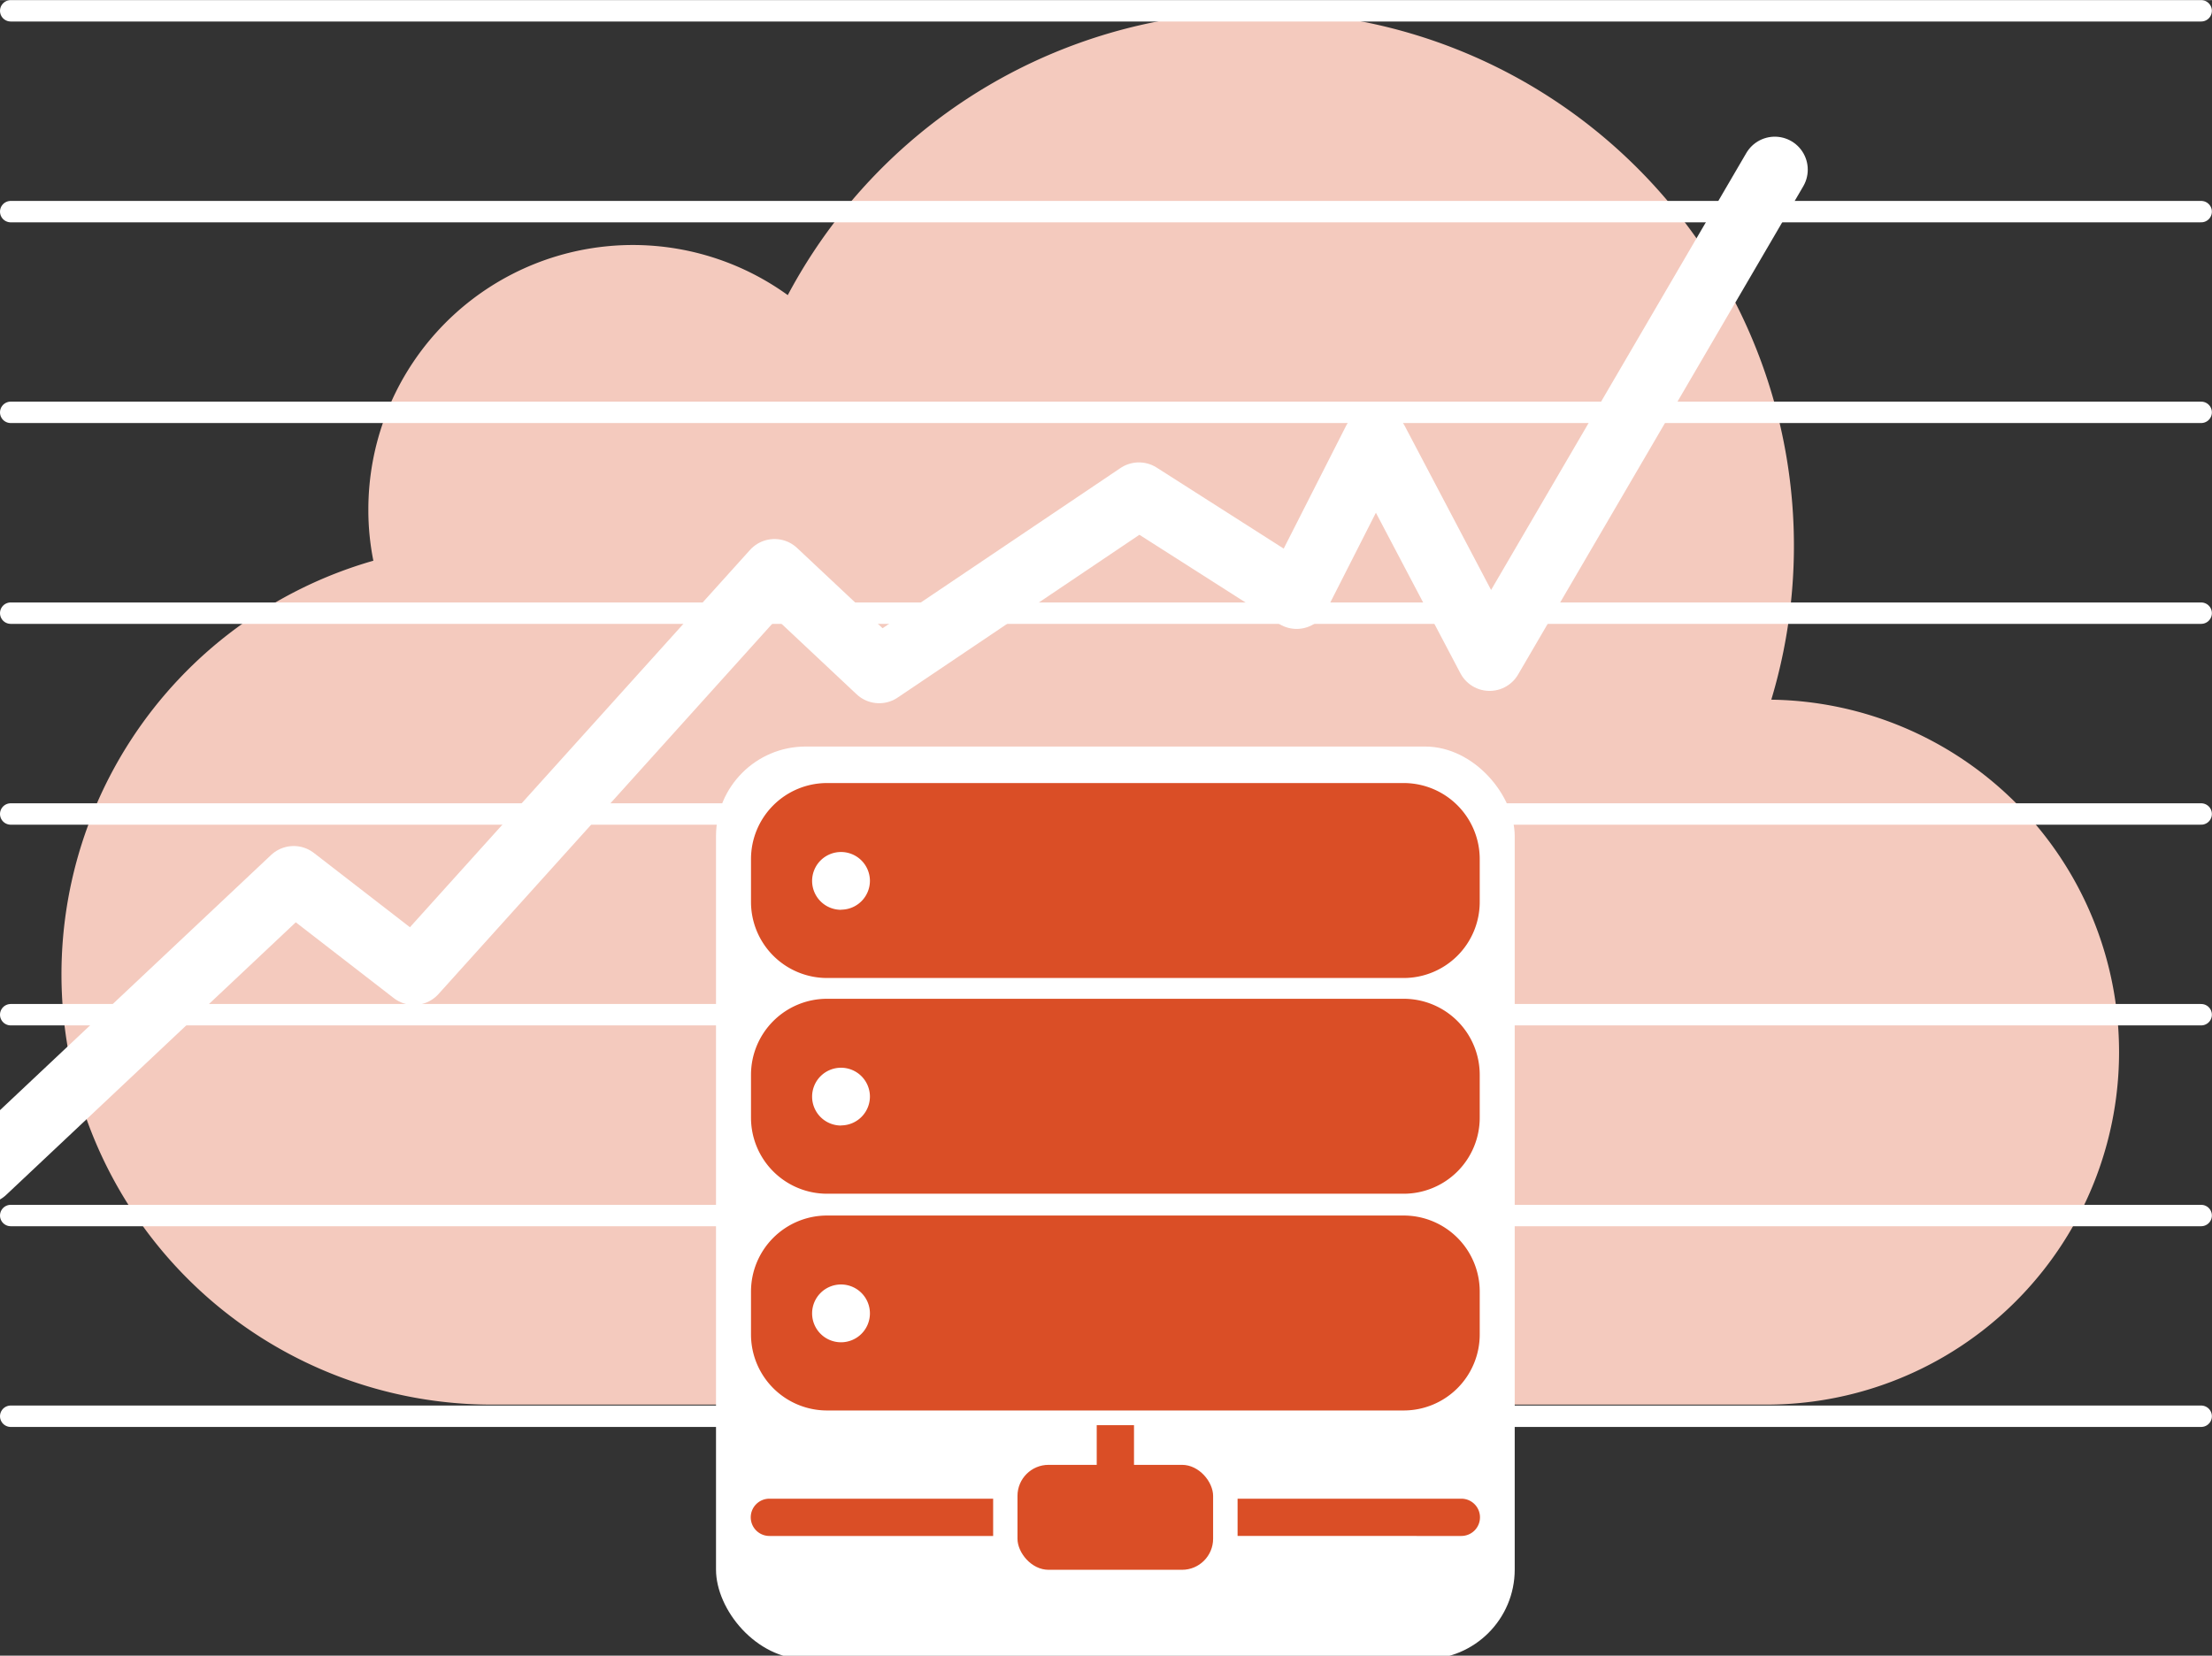 <svg id="Ebene_1" data-name="Ebene 1" xmlns="http://www.w3.org/2000/svg" xmlns:xlink="http://www.w3.org/1999/xlink" width="67.09mm" height="50.23mm" viewBox="0 0 190.18 142.37">
  <rect x="0" y="0" width="190.18" height="142.37" fill="#333333" stroke="none"/>
  <defs>
    <style>
      .cls-1 {
        fill: #fff;
      }

      .cls-2 {
        fill: #da4e26;
      }

      .cls-3 {
        fill: #f4cabe;
      }

      .cls-4, .cls-5 {
        fill: none;
        stroke: #fff;
        stroke-linecap: round;
        stroke-linejoin: round;
      }

      .cls-4 {
        stroke-width: 5.67px;
      }

      .cls-5 {
        stroke-width: 1.84px;
      }
    </style>
    <symbol id="Neues_Symbol" data-name="Neues Symbol" viewBox="0 0 63 72">
      <rect class="cls-1" width="63" height="72" rx="7.07" ry="7.07"/>
      <g>
        <g>
          <path class="cls-2" d="M54.24,2.88H8.76a6,6,0,0,0-6,6v3.38a6,6,0,0,0,6,6H54.24a6,6,0,0,0,6-6V8.89A6,6,0,0,0,54.24,2.88Zm-44.38,10a2.28,2.28,0,1,1,2.28-2.28A2.28,2.28,0,0,1,9.86,12.87Z"/>
          <path class="cls-2" d="M54.24,19.9H8.76a6,6,0,0,0-6,6v3.38a6,6,0,0,0,6,6H54.24a6,6,0,0,0,6-6V25.91A6,6,0,0,0,54.24,19.9Zm-44.38,10a2.28,2.28,0,1,1,2.28-2.28A2.28,2.28,0,0,1,9.86,29.89Z"/>
          <path class="cls-2" d="M54.24,37H8.76a6,6,0,0,0-6,6v3.38a6,6,0,0,0,6,6H54.24a6,6,0,0,0,6-6V43A6,6,0,0,0,54.24,37ZM9.86,47a2.28,2.28,0,1,1,2.28-2.28A2.28,2.28,0,0,1,9.86,47Z"/>
        </g>
        <g>
          <rect class="cls-2" x="30.03" y="53.54" width="2.94" height="5.59"/>
          <rect class="cls-2" x="23.78" y="56.67" width="15.43" height="8.28" rx="2.45" ry="2.45"/>
          <g>
            <path class="cls-2" d="M21.86,59.34H4.21a1.47,1.47,0,0,0-1.47,1.47h0a1.47,1.47,0,0,0,1.47,1.47H21.86V59.34Z"/>
            <path class="cls-2" d="M58.79,59.34H41.14v2.94H58.79a1.47,1.47,0,0,0,1.47-1.47h0A1.47,1.47,0,0,0,58.79,59.34Z"/>
          </g>
        </g>
      </g>
    </symbol>
  </defs>
  <title>16088_RNETZ_UI-Elemente_</title>
  <path class="cls-3" d="M182.19,90.46a30.32,30.32,0,0,1-30.32,30.32H42.1a37,37,0,0,1-10-72.57,22.19,22.19,0,0,1-.43-4.41A22.74,22.74,0,0,1,67.73,25.37a45.94,45.94,0,0,1,84.56,34.79A30.31,30.31,0,0,1,182.19,90.46Z"/>
  <polyline class="cls-4" points="-1.41 100.68 25.25 75.58 35.59 83.58 66.59 49.18 75.59 57.63 97.92 42.59 111.48 51.24 118.25 37.91 128.07 56.57 152.59 14.58"/>
  <g>
    <line class="cls-5" x1="0.92" y1="121.78" x2="189.25" y2="121.78"/>
    <line class="cls-5" x1="0.92" y1="104.52" x2="189.25" y2="104.52"/>
    <line class="cls-5" x1="0.92" y1="87.25" x2="189.25" y2="87.25"/>
    <line class="cls-5" x1="0.92" y1="69.99" x2="189.25" y2="69.99"/>
    <line class="cls-5" x1="0.92" y1="52.72" x2="189.25" y2="52.72"/>
    <line class="cls-5" x1="0.92" y1="35.45" x2="189.25" y2="35.45"/>
    <line class="cls-5" x1="0.92" y1="18.19" x2="189.25" y2="18.19"/>
    <line class="cls-5" x1="0.92" y1="0.92" x2="189.25" y2="0.92"/>
  </g>
  <use width="63" height="72" transform="translate(61.56 64.19) scale(1.09)" xlink:href="#Neues_Symbol"/>
</svg>
